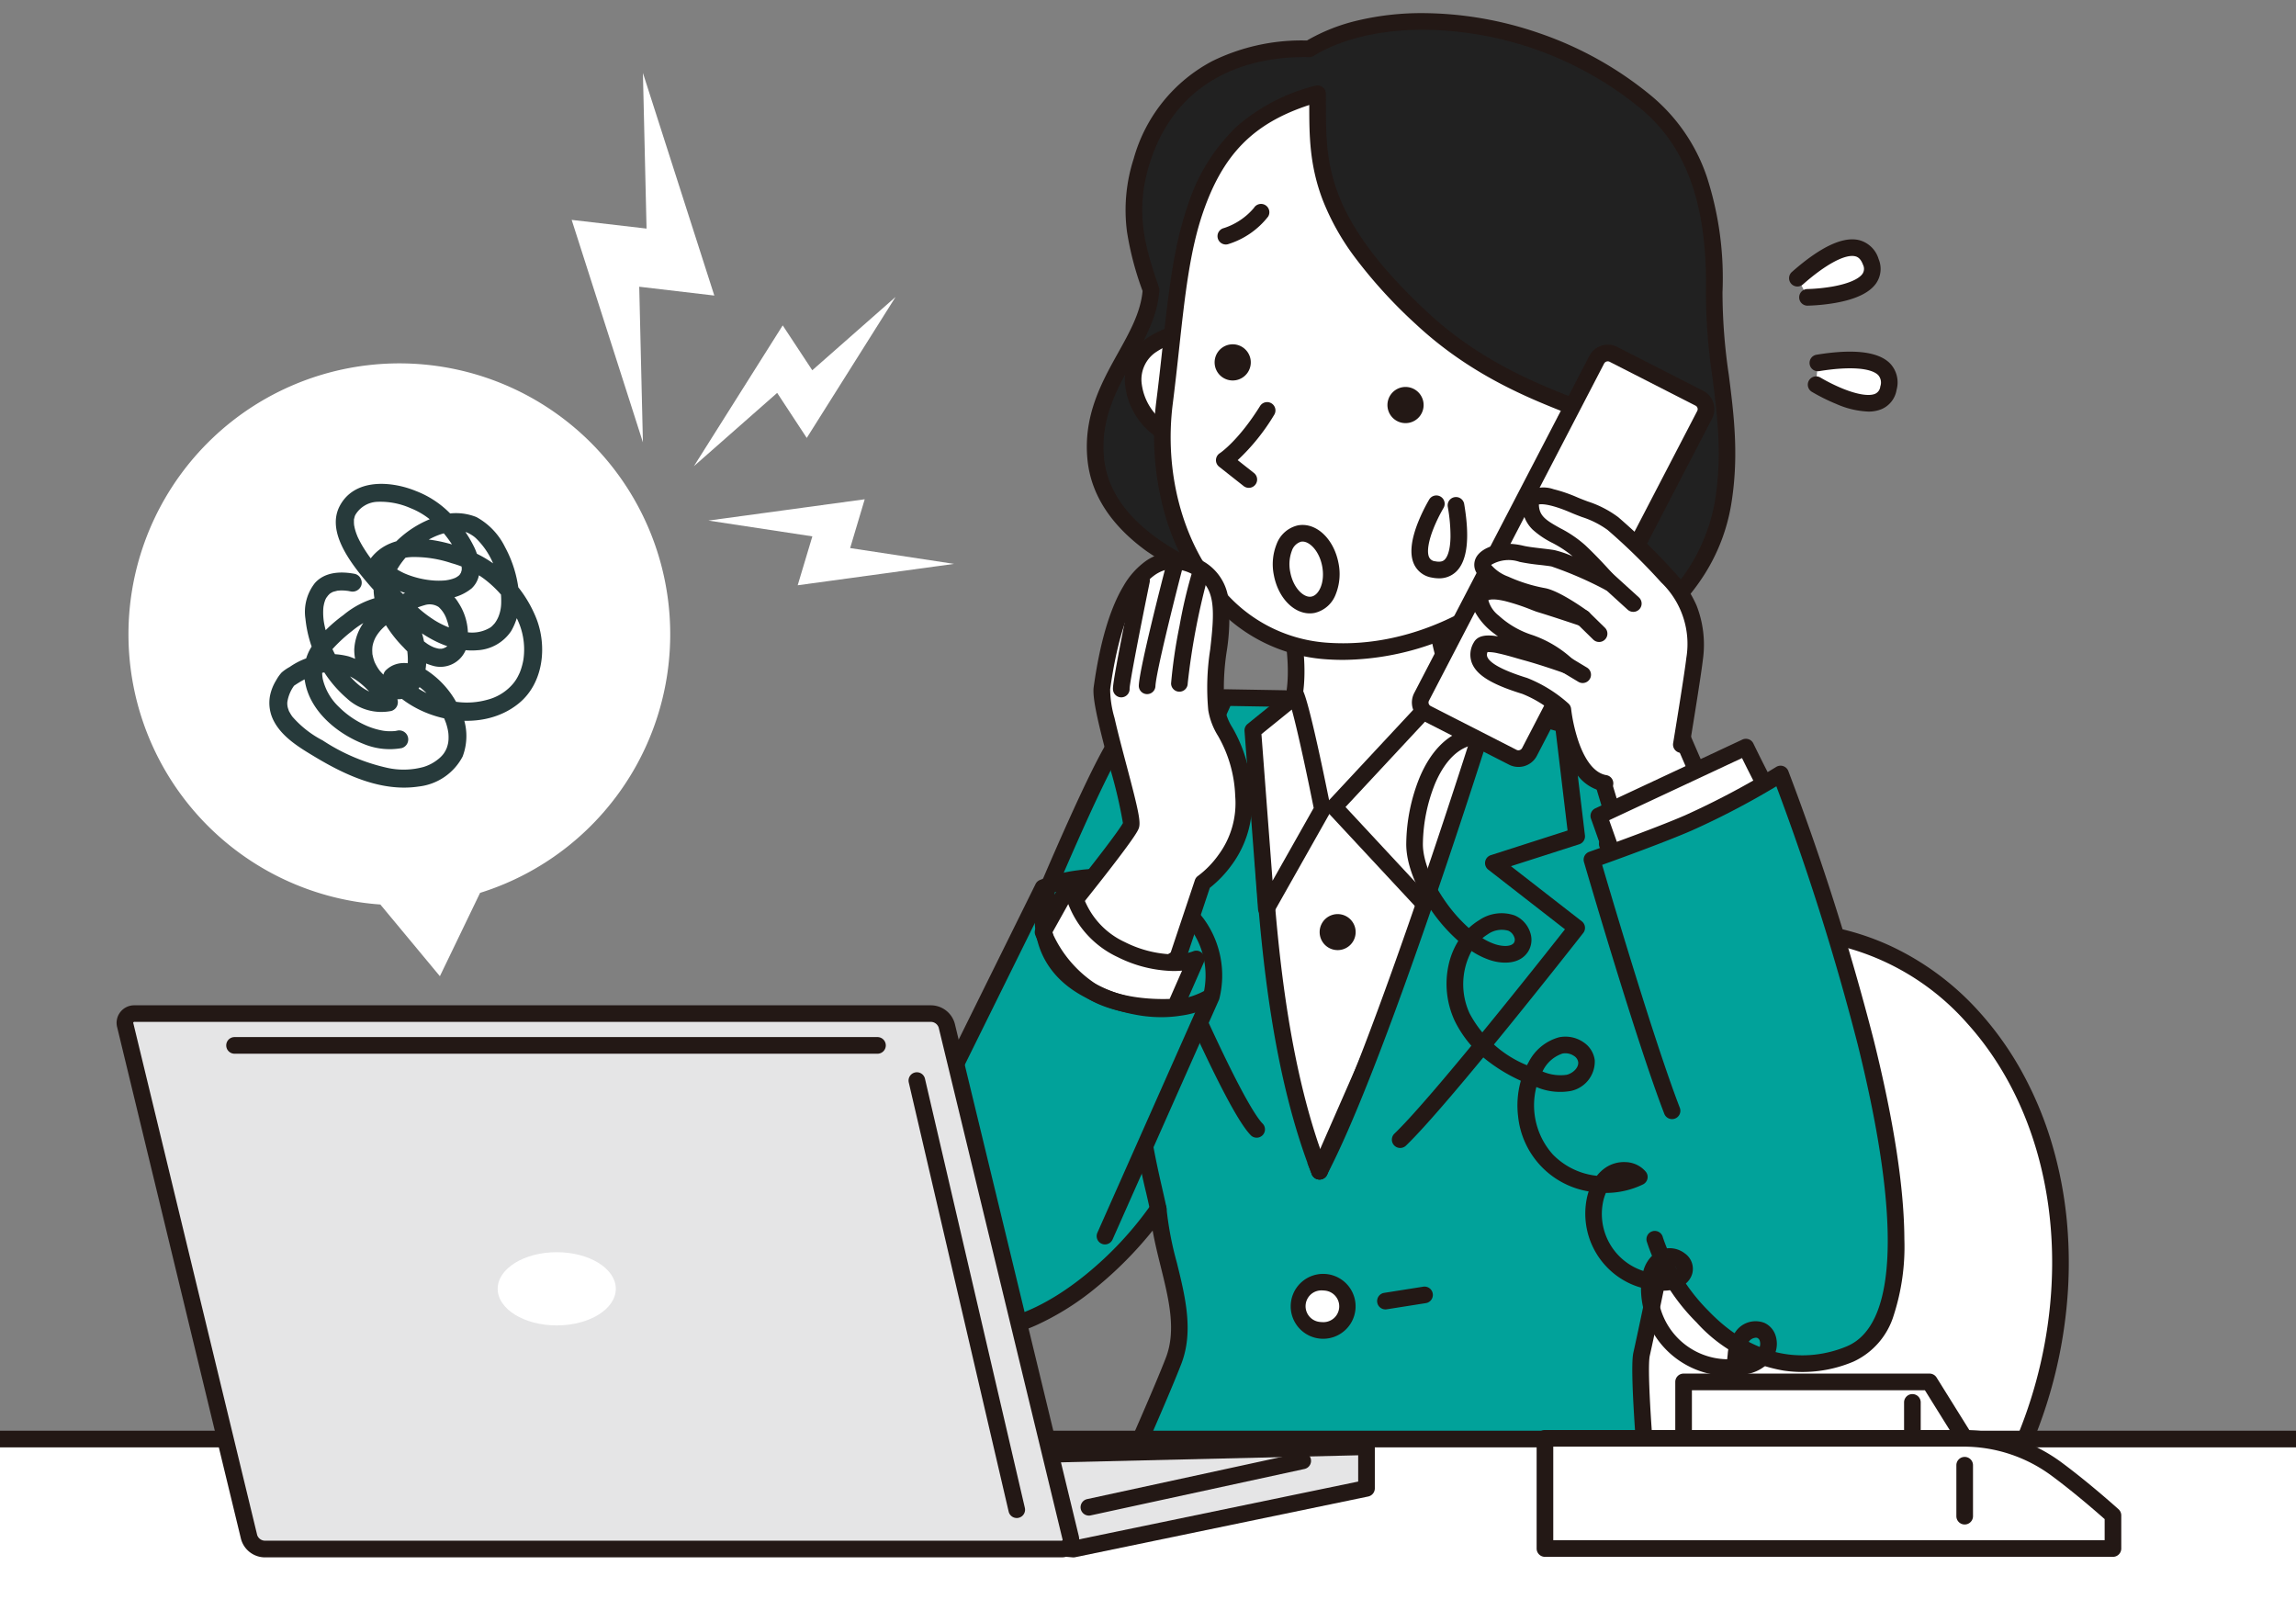 <svg xmlns="http://www.w3.org/2000/svg" xmlns:xlink="http://www.w3.org/1999/xlink" width="276" height="195" viewBox="0 0 276 195"><rect x="0" y="0" width="276" height="195" fill="#808080" stroke="none"/><defs><clipPath id="a"><rect width="276" height="195" fill="#fff" stroke="#707070" stroke-width="1"/></clipPath><clipPath id="b"><rect width="319.184" height="237.156" fill="none"/></clipPath><clipPath id="c"><rect width="149.423" height="182.197" transform="translate(0 -2)" fill="none"/></clipPath><clipPath id="e"><rect width="32.794" height="36.512" fill="none"/></clipPath></defs><g transform="translate(-435 -1470)"><g transform="translate(435 1470)" clip-path="url(#a)"><g transform="translate(-28.081 -24.398)"><g transform="translate(0 0)"><g clip-path="url(#b)"><path d="M437.084,229.322c-2.511,24.927-21.613,45.323-42.447,45.323s-35.827-20.4-33.315-45.323S382.934,184,403.769,184s35.827,20.4,33.315,45.323" transform="translate(-161.589 -47.763)" fill="#fff"/><path d="M403.769,183a31.147,31.147,0,0,1,13.188,2.88,33.1,33.1,0,0,1,10.653,7.926,38.542,38.542,0,0,1,5.106,7.181,43.593,43.593,0,0,1,3.571,8.509,48.745,48.745,0,0,1,1.85,9.567,53.94,53.94,0,0,1-.058,10.359,56.837,56.837,0,0,1-4.847,17.912,54.414,54.414,0,0,1-9.77,14.68,45.357,45.357,0,0,1-13.321,9.954,35.425,35.425,0,0,1-15.5,3.676,31.147,31.147,0,0,1-13.188-2.88,33.1,33.1,0,0,1-10.653-7.926,38.541,38.541,0,0,1-5.106-7.181,43.593,43.593,0,0,1-3.571-8.509,48.745,48.745,0,0,1-1.85-9.567,53.937,53.937,0,0,1,.058-10.359,56.836,56.836,0,0,1,4.847-17.912,54.415,54.415,0,0,1,9.77-14.68,45.357,45.357,0,0,1,13.321-9.954A35.425,35.425,0,0,1,403.769,183Zm-9.132,90.645c20.389,0,38.984-19.928,41.452-44.423,1.328-13.185-2.3-25.6-9.962-34.074A29.915,29.915,0,0,0,403.769,185c-20.389,0-38.984,19.928-41.452,44.423-1.328,13.185,2.3,25.6,9.962,34.074A29.915,29.915,0,0,0,394.637,273.644Z" transform="translate(-161.589 -47.763)" fill="#231815"/></g></g><g transform="translate(123.188 26.3)"><g transform="translate(0)" clip-path="url(#c)"><path d="M307.458,88.983c-.847-8.718,6.2-13.64,6.645-20.279-1.51-4.459-3.127-9.1-1.127-15.471C316.785,41.1,327.4,39.6,333.131,39.724c9.141-5.637,27.466-4.365,40.451,6.4,5.951,4.933,8.4,12.407,8.221,22.851-.15,8.778,2.615,15.832,1.067,25.311-2.19,13.405-16.411,20.808-24.07,19.117-5.38-1.188-8.107-4.769-12.06-5.538-4.175-.812-4.986-1.443-11.755-1.882a54.708,54.708,0,0,1-10.412-1.428c-3.64-1.522-16.16-5.737-17.115-15.573" transform="translate(-270.848 -35.757)" fill="#212121"/><path d="M361.132,114.642a11.855,11.855,0,0,1-2.547-.262,22.415,22.415,0,0,1-7.212-3.26,14.8,14.8,0,0,0-4.824-2.273c-1.174-.228-2.106-.447-2.929-.641a43.485,43.485,0,0,0-8.7-1.225,54.312,54.312,0,0,1-10.732-1.5c-.275-.115-.6-.246-.981-.4a44.126,44.126,0,0,1-9.638-4.978c-4.308-3.123-6.7-6.832-7.107-11.024-.513-5.278,1.715-9.278,3.68-12.807,1.4-2.509,2.719-4.883,2.947-7.441a36.861,36.861,0,0,1-1.869-7.092,20.029,20.029,0,0,1,.8-8.805,19.014,19.014,0,0,1,9.45-11.736,24.36,24.36,0,0,1,11.043-2.48l.345,0a22.229,22.229,0,0,1,6.158-2.418,33.241,33.241,0,0,1,7.75-.868,43.45,43.45,0,0,1,13.976,2.4,42.926,42.926,0,0,1,13.477,7.521,21.674,21.674,0,0,1,6.714,9.8A39.485,39.485,0,0,1,382.8,68.993a68.229,68.229,0,0,0,.761,9.929c.609,4.786,1.238,9.735.293,15.526a22.631,22.631,0,0,1-3.264,8.52,25.54,25.54,0,0,1-5.75,6.333C370.616,112.646,365.49,114.642,361.132,114.642ZM332.515,40.717c-5.438,0-15.084,1.665-18.585,12.815-1.881,5.993-.379,10.426,1.073,14.712l.047.138a1,1,0,0,1,.051.388c-.207,3.08-1.666,5.7-3.211,8.474-1.912,3.434-3.889,6.985-3.437,11.641.823,8.47,11.106,12.582,15.5,14.338.387.155.721.288,1.009.409a56.338,56.338,0,0,0,10.091,1.352,45.626,45.626,0,0,1,9.028,1.274c.844.2,1.717.4,2.853.624a16.476,16.476,0,0,1,5.494,2.535,20.484,20.484,0,0,0,6.591,3.008,9.857,9.857,0,0,0,2.116.215c3.923,0,8.585-1.836,12.471-4.91a22.016,22.016,0,0,0,8.281-13.606c.9-5.5.315-10.093-.3-14.951a69.78,69.78,0,0,1-.777-10.216c.179-10.459-2.319-17.47-7.859-22.064a41.678,41.678,0,0,0-26.176-9.462c-5.169,0-9.826,1.116-13.112,3.142a1,1,0,0,1-.547.149C332.912,40.72,332.713,40.717,332.515,40.717Z" transform="translate(-270.848 -35.757)" fill="#231815"/><path d="M373.053,172.947c-1.454-4.179,3.1-10.745-7.393-16.38-1.263-.678-10.358-4.291-10.463-4.319-14.937-4-20.69-3.525-25.612-3.222-7.922.488-23.109-3.732-27.931,2.472-3.73,4.8-17.921,40.538-17.921,40.538s-8.017,10.213-9.484,14.318c-2.108,5.9,2.126,15.612,8.619,16.333,10.478,1.164,20.844-10.66,23.361-14.537.431,6.154,4.009,12.636,1.852,18.245-2.472,6.427-12.9,29.4-12.9,29.4h71.235s-2.8-26.982-2.075-30.216c2.075-9.317,10.074-48.72,8.713-52.63" transform="translate(-262.104 -64.737)" fill="#01a29a"/><path d="M312.373,147.075c2.84,0,5.827.272,8.716.536,2.578.235,5.014.457,7.073.457.49,0,.948-.013,1.362-.038l.351-.022c1.38-.086,2.806-.175,4.507-.175h0c3.818,0,9.663.392,21.075,3.45h0c.266.078,4.366,1.732,4.914,1.955,3.259,1.322,5.2,2.146,5.763,2.449,3.57,1.916,5.831,4.133,6.912,6.778a14.454,14.454,0,0,1,.738,6.5,10.117,10.117,0,0,0,.214,3.652c.257.739.439,2.433-.449,9.025-.54,4.012-1.408,9.317-2.58,15.77-2.036,11.21-4.531,23.345-5.653,28.381-.156.7-.26,3.709.788,16.016.6,7.059,1.3,13.812,1.306,13.879a1,1,0,0,1-.995,1.1H295.18a1,1,0,0,1-.911-1.413c.1-.229,10.444-23.017,12.878-29.343,1.273-3.312.35-7.037-.628-10.981-.35-1.411-.707-2.853-.964-4.3a46.267,46.267,0,0,1-6.809,6.864,32.379,32.379,0,0,1-6.708,4.289,18.385,18.385,0,0,1-7.709,1.857,14.3,14.3,0,0,1-1.572-.086c-2.9-.322-5.574-2.222-7.529-5.351a16.941,16.941,0,0,1-2.316-6.126,12.425,12.425,0,0,1,.395-6.186c1.436-4.019,8.615-13.287,9.55-14.485.46-1.155,3.81-9.55,7.516-18.355,5.361-12.734,8.891-20.235,10.491-22.294C303.519,147.47,308.7,147.075,312.373,147.075Zm15.789,2.993c-2.15,0-4.63-.226-7.255-.465-2.844-.259-5.785-.527-8.534-.527-5.163,0-8.319.965-9.93,3.038-1.026,1.32-3.634,6.181-10.227,21.842-3.964,9.416-7.519,18.362-7.554,18.451a1,1,0,0,1-.143.248c-.079.1-7.934,10.132-9.329,14.037-1.061,2.971-.364,7.222,1.734,10.579,1.625,2.6,3.774,4.17,6.054,4.423a12.293,12.293,0,0,0,1.352.074c5.076,0,9.956-3.1,13.156-5.7a41.825,41.825,0,0,0,7.9-8.463,1,1,0,0,1,1.836.475,39.27,39.27,0,0,0,1.234,6.493c1.009,4.071,2.053,8.281.553,12.18-2.128,5.532-9.959,22.9-12.283,28.039h68.578c-.223-2.208-.738-7.42-1.2-12.81-1.231-14.452-.867-16.086-.747-16.623,1.118-5.02,3.607-17.121,5.637-28.3,3.622-19.944,3.294-23.244,3.107-23.781a11.616,11.616,0,0,1-.323-4.408c.188-3.772.381-7.672-6.6-11.419-1.115-.6-9.588-3.98-10.291-4.245-11.159-2.988-16.825-3.371-20.515-3.371h0c-1.638,0-3.033.087-4.382.171l-.352.022C329.191,150.053,328.692,150.067,328.161,150.067Z" transform="translate(-262.104 -64.737)" fill="#231815"/><path d="M355.382,122.554s-2.524,11.827,4.531,20.019c4.591,5.331,3.225,3.91,3.225,3.91L340.983,196.99,332.9,176.26l0-31.054s3.427.8,4.825-4.416c1.577-5.889-1.559-15.252-1.559-15.252" transform="translate(-277.471 -58.112)" fill="#fff"/><path d="M340.983,197.99h-.021a1,1,0,0,1-.911-.637l-8.081-20.73a1,1,0,0,1-.068-.363l0-31.054a.993.993,0,0,1,.376-.8.97.97,0,0,1,.845-.179,2.346,2.346,0,0,0,1.359-.235c1.016-.493,1.8-1.691,2.279-3.464,1.482-5.534-1.511-14.585-1.542-14.676a1,1,0,0,1,1.9-.635c.132.394,3.213,9.719,1.577,15.828-.825,3.078-2.359,4.321-3.5,4.821a4.51,4.51,0,0,1-1.29.35l0,29.851,7.135,18.3L362,146.577c-.435-.526-1.265-1.511-2.85-3.351a20.465,20.465,0,0,1-3.875-6.92A26.6,26.6,0,0,1,354,129.554a29.014,29.014,0,0,1,.4-7.209,1,1,0,1,1,1.956.417,27.6,27.6,0,0,0-.356,6.723,21.158,21.158,0,0,0,4.667,12.435c1.312,1.524,2.265,2.644,2.832,3.329.236.285.4.491.509.632.059.078.1.137.135.188a1.014,1.014,0,0,1-.147,1.325,1.072,1.072,0,0,1-.239.159L341.9,197.392A1,1,0,0,1,340.983,197.99Z" transform="translate(-277.471 -58.112)" fill="#231815"/><path d="M321.063,86.573c-4.367.458-7.887,2.494-7.454,6.625A7.745,7.745,0,0,0,322.3,99.85" transform="translate(-272.454 -48.772)" fill="#fff"/><path d="M321.418,100.9a8.7,8.7,0,0,1-8.8-7.594,5.992,5.992,0,0,1,2.3-5.579,11.732,11.732,0,0,1,6.042-2.145,1,1,0,1,1,.208,1.989,9.787,9.787,0,0,0-5.012,1.726,3.979,3.979,0,0,0-1.552,3.8,6.755,6.755,0,0,0,7.592,5.761,1,1,0,1,1,.208,1.989A9.471,9.471,0,0,1,321.418,100.9Z" transform="translate(-272.454 -48.772)" fill="#231815"/><path d="M318.561,85.292c1.157-9.113,1.524-16.955,3.7-23.235,2.82-8.147,7.372-11.8,14.7-13.887.073,7.509-.826,14.55,12.5,26.968,9.571,8.917,19.969,10.527,22.938,12.911-1.268,4.157-2.062,7.666-3.741,10.342-6.231,9.931-17.961,17.721-30.773,16.748-13.76-1.045-21.08-15.986-19.32-29.847" transform="translate(-273.682 -38.804)" fill="#fff"/><path d="M340.05,116.222c-.746,0-1.5-.029-2.245-.085a19.9,19.9,0,0,1-14.142-7.562,28.319,28.319,0,0,1-5.314-10.826,33.911,33.911,0,0,1-.779-12.582c.286-2.25.523-4.421.752-6.521.709-6.485,1.32-12.086,2.992-16.915a22.616,22.616,0,0,1,5.931-9.628,22.7,22.7,0,0,1,9.436-4.894,1,1,0,0,1,1.274.952c0,.484.005.972.006,1.444.01,6.929.019,13.474,12.178,24.8,6.3,5.872,13.112,8.561,17.617,10.34a22.525,22.525,0,0,1,5.265,2.524,1,1,0,0,1,.33,1.071c-.254.832-.489,1.64-.716,2.421a32.391,32.391,0,0,1-3.134,8.161,38.736,38.736,0,0,1-12.344,12.247A32.7,32.7,0,0,1,340.05,116.222Zm-4.089-66.7c-6.715,2.2-10.346,5.9-12.757,12.865-1.6,4.617-2.2,10.114-2.894,16.478-.23,2.108-.469,4.288-.756,6.555-1.029,8.1,1.086,16.287,5.659,21.892a17.94,17.94,0,0,0,12.744,6.832c.693.053,1.4.079,2.093.079,10.626,0,21.521-6.422,27.757-16.362a31.1,31.1,0,0,0,2.908-7.657c.165-.567.334-1.148.512-1.744a32.809,32.809,0,0,0-4.206-1.853c-4.646-1.834-11.666-4.606-18.246-10.737a58.235,58.235,0,0,1-7.34-8.049A29.364,29.364,0,0,1,337.6,61c-1.63-4.228-1.635-7.869-1.64-11.389Q335.961,49.563,335.961,49.519Z" transform="translate(-273.682 -38.804)" fill="#231815"/><path d="M333.5,99.582c-2.8,4.5-5.145,5.982-5.145,5.982l2.942,2.322" transform="translate(-276.292 -52.149)" fill="#fff"/><path d="M331.3,108.886a1,1,0,0,1-.619-.215l-2.942-2.322a.994.994,0,0,1,.083-1.629c.084-.056,2.253-1.524,4.833-5.667a1,1,0,1,1,1.7,1.057,25.181,25.181,0,0,1-4.388,5.447l1.956,1.544a1,1,0,0,1-.62,1.785Z" transform="translate(-276.292 -52.149)" fill="#231815"/><path d="M384.035,113.044a7.745,7.745,0,0,0,9.392-5.618c.9-4.055-1.564-6.739-5.922-7.274a8.089,8.089,0,0,0-3.647.7" transform="translate(-290.699 -52.289)" fill="#fff"/><path d="M385.868,114.246a9.45,9.45,0,0,1-2.05-.226,1,1,0,0,1,.434-1.952,7.136,7.136,0,0,0,5.236-.814,6.282,6.282,0,0,0,2.964-4.045,4.653,4.653,0,0,0-.572-3.829,6.2,6.2,0,0,0-4.5-2.235,6.924,6.924,0,0,0-3.108.617,1,1,0,1,1-.833-1.818,9.065,9.065,0,0,1,4.185-.784,8.112,8.112,0,0,1,5.886,3.066,6.65,6.65,0,0,1,.891,5.417,8.264,8.264,0,0,1-3.889,5.328A9.027,9.027,0,0,1,385.868,114.246Z" transform="translate(-290.699 -52.289)" fill="#231815"/><path d="M359.161,97.583a2.174,2.174,0,1,1-2.506-1.782,2.175,2.175,0,0,1,2.506,1.782" transform="translate(-283.167 -51.16)" fill="#231815"/><path d="M331.1,90.658a2.174,2.174,0,1,1-2.506-1.782,2.174,2.174,0,0,1,2.506,1.782" transform="translate(-275.881 -49.362)" fill="#231815"/><path d="M385.4,118.642a2.77,2.77,0,1,1-2.79-2.749,2.769,2.769,0,0,1,2.79,2.749" transform="translate(-289.662 -56.383)" fill="#fff"/><path d="M382.634,114.893a3.77,3.77,0,0,1,.027,7.539h-.028a3.77,3.77,0,0,1-.027-7.539Zm0,5.539h.013a1.77,1.77,0,0,0-.013-3.539h-.013a1.77,1.77,0,0,0,.013,3.539Z" transform="translate(-289.662 -56.383)" fill="#231815"/><path d="M348.045,182.806a2.164,2.164,0,1,1-2.751-1.34,2.164,2.164,0,0,1,2.751,1.34" transform="translate(-280.309 -73.374)" fill="#231815"/><path d="M328.806,198.136c-3.336-3.289-13.847-28.835-13.847-28.835l9.146-5.562-5.153-4.122,6.017-13.427,7.169.123a58.9,58.9,0,0,0-2.534,20.026c.747,11.01,2.17,25.208,6.722,36.786" transform="translate(-272.814 -64.248)" fill="#01a29a"/><path d="M336.326,204.126a1,1,0,0,1-.931-.634c-4.576-11.642-6.032-25.934-6.789-37.084a56.475,56.475,0,0,1,1.02-14.148c.419-2.159.865-3.88,1.173-4.968l-5.187-.089-5.431,12.119,4.548,3.638a1,1,0,0,1-.105,1.635l-8.413,5.117c.8,1.915,2.949,7.043,5.335,12.37,5.23,11.677,7.234,14.625,7.962,15.343a1,1,0,0,1-1.4,1.424c-.849-.837-2.079-2.85-3.76-6.151-1.294-2.543-2.85-5.841-4.625-9.8-3.016-6.734-5.659-13.148-5.685-13.212a1,1,0,0,1,.405-1.235l7.925-4.82-4.037-3.229a1,1,0,0,1-.288-1.19l6.017-13.427a1,1,0,0,1,.93-.591l7.169.123a1,1,0,0,1,.931,1.317,53.408,53.408,0,0,0-1.5,6.045,54.43,54.43,0,0,0-.982,13.6c.747,11.007,2.178,25.1,6.655,36.488a1,1,0,0,1-.93,1.366Z" transform="translate(-272.814 -64.248)" fill="#231815"/><path d="M316.727,220.162a1,1,0,0,1-.979-.8c-.112-.558-.269-1.246-.452-2.042a80.567,80.567,0,0,1-1.972-11.659,41.547,41.547,0,0,1,1.393-15.455,1,1,0,0,1,1.914.581c-3.054,10.061-.667,20.486.615,26.086.186.811.346,1.512.463,2.1a1,1,0,0,1-.982,1.2Z" transform="translate(-272.603 -75.748)" fill="#231815"/><path d="M361.506,141.754,346.188,158.2l11.243,12.087,7.486-23.175Z" transform="translate(-280.92 -63.096)" fill="#fff"/><path d="M361.506,140.754q.046,0,.091,0a1,1,0,0,1,.752.459l3.411,5.354a1,1,0,0,1,.108.845l-7.486,23.175a1,1,0,0,1-1.684.374l-11.243-12.087a1,1,0,0,1,0-1.363l15.318-16.443A1,1,0,0,1,361.506,140.754Zm2.315,6.494-2.464-3.867-13.8,14.816L357,168.355Z" transform="translate(-280.92 -63.096)" fill="#231815"/><path d="M338.177,145.855c.913,2.218,3.179,13.687,3.179,13.687l-6.746,11.946-1.624-21.431Z" transform="translate(-277.493 -64.161)" fill="#fff"/><path d="M338.177,144.855a1,1,0,0,1,.925.619c.939,2.282,3.142,13.4,3.235,13.873a1,1,0,0,1-.11.686l-6.746,11.946a1,1,0,0,1-1.868-.416l-1.624-21.431a1,1,0,0,1,.368-.853l5.191-4.2A1,1,0,0,1,338.177,144.855Zm2.126,14.518c-.567-2.844-1.828-8.908-2.632-11.821l-3.648,2.953,1.335,17.624Z" transform="translate(-277.493 -64.161)" fill="#231815"/><path d="M353.512,199.623c5.15-4.94,21.216-25.456,21.216-25.456l-10.01-7.786,10.01-3.213-1.611-13.476-8.815-2.375s-13.107,42.072-20.487,56.1" transform="translate(-280.304 -64.54)" fill="#01a29a"/><path d="M343.814,204.418a1,1,0,0,1-.884-1.466c7.253-13.788,20.286-55.514,20.417-55.933a1,1,0,0,1,1.215-.668l8.815,2.375a1,1,0,0,1,.733.847l1.611,13.476a1,1,0,0,1-.687,1.071l-8.207,2.635,8.516,6.624a1,1,0,0,1,.173,1.406c-.658.84-16.169,20.629-21.311,25.561a1,1,0,0,1-1.385-1.443c4.47-4.288,17.5-20.752,20.5-24.562L364.1,167.17a1,1,0,0,1,.308-1.742l9.225-2.961L372.2,150.481l-7.236-1.95c-.891,2.828-3.748,11.82-7.2,21.9-5.589,16.334-9.987,27.59-13.072,33.454A1,1,0,0,1,343.814,204.418Z" transform="translate(-280.304 -64.54)" fill="#231815"/><path d="M385.632,109.971a4.819,4.819,0,0,1,2.5-2.126" transform="translate(-291.159 -54.294)" fill="#fff"/><path d="M385.631,110.971a1,1,0,0,1-.855-1.517,5.671,5.671,0,0,1,3.212-2.6,1,1,0,0,1,.284,1.98,4.276,4.276,0,0,0-1.784,1.653A1,1,0,0,1,385.631,110.971Z" transform="translate(-291.159 -54.294)" fill="#231815"/><path d="M343.492,123.28c.455,2.363-.474,4.528-2.075,4.836s-3.267-1.357-3.721-3.72.474-4.528,2.075-4.836,3.267,1.357,3.721,3.72" transform="translate(-278.686 -57.326)" fill="#fff"/><path d="M340.157,118.523c1.992,0,3.808,1.921,4.317,4.568a6.543,6.543,0,0,1-.33,3.772,3.578,3.578,0,0,1-2.538,2.235,3.047,3.047,0,0,1-.574.055c-1.993,0-3.809-1.921-4.318-4.568a6.542,6.542,0,0,1,.33-3.772,3.578,3.578,0,0,1,2.538-2.235A3.043,3.043,0,0,1,340.157,118.523Zm.875,8.629a1.042,1.042,0,0,0,.2-.019c.906-.174,1.655-1.722,1.282-3.665-.35-1.819-1.494-2.946-2.353-2.946a1.039,1.039,0,0,0-.2.019,1.68,1.68,0,0,0-1.079,1.06,4.6,4.6,0,0,0-.2,2.605C339.029,126.026,340.173,127.152,341.032,127.152Z" transform="translate(-278.686 -57.326)" fill="#231815"/><path d="M328.607,70.284a8.818,8.818,0,0,0,4.231-2.876" transform="translate(-276.357 -43.798)" fill="#fff"/><path d="M328.606,71.284a1,1,0,0,1-.231-1.973,7.929,7.929,0,0,0,3.607-2.42,1,1,0,0,1,1.712,1.035,9.761,9.761,0,0,1-4.855,3.331A1,1,0,0,1,328.606,71.284Z" transform="translate(-276.357 -43.798)" fill="#231815"/><path d="M421.436,76.8c2.082-1.833,7.307-5.982,8.8-1.932,1.527,4.146-7.6,4.261-7.6,4.261" transform="translate(-300.453 -45.289)" fill="#fff"/><path d="M422.629,80.13a1,1,0,0,1-.012-2,21.278,21.278,0,0,0,3.015-.3c1.845-.327,3.159-.886,3.605-1.535a1.069,1.069,0,0,0,.06-1.08c-.286-.776-.664-.953-.923-1.018-1.2-.3-3.544.951-6.277,3.356a1,1,0,1,1-1.321-1.5c3.42-3.01,6.142-4.287,8.089-3.793a3.321,3.321,0,0,1,2.308,2.266,3.046,3.046,0,0,1-.289,2.9c-.784,1.139-2.443,1.938-4.932,2.375a22.95,22.95,0,0,1-3.31.327Z" transform="translate(-300.453 -45.289)" fill="#231815"/><path d="M424.645,91.746c2.737-.448,9.368-1.19,8.482,3.033-.906,4.323-8.707-.426-8.707-.426" transform="translate(-301.228 -50.024)" fill="#fff"/><path d="M430.707,97.594a10.51,10.51,0,0,1-3.828-.906,22.952,22.952,0,0,1-2.978-1.48,1,1,0,0,1,1.04-1.708,21.282,21.282,0,0,0,2.715,1.345c1.737.7,3.148.926,3.87.613a1.069,1.069,0,0,0,.623-.883,1.357,1.357,0,0,0-.242-1.353c-.855-.893-3.509-1.076-7.1-.488a1,1,0,1,1-.323-1.974c4.5-.736,7.48-.373,8.869,1.08a3.321,3.321,0,0,1,.754,3.146,3.046,3.046,0,0,1-1.787,2.308A4.033,4.033,0,0,1,430.707,97.594Z" transform="translate(-301.228 -50.024)" fill="#231815"/><path d="M364.447,114.923c.421,2.478,1.131,8.482-2.7,7.7-3.923-.8.338-7.892.338-7.892" transform="translate(-284.528 -56.082)" fill="#fff"/><path d="M362.386,123.695a4.215,4.215,0,0,1-.84-.089,2.851,2.851,0,0,1-2.169-1.661c-.515-1.171-.341-2.855.517-5.006a20.9,20.9,0,0,1,1.331-2.72,1,1,0,1,1,1.715,1.03,19.189,19.189,0,0,0-1.2,2.456c-.617,1.554-.812,2.806-.534,3.435a.875.875,0,0,0,.736.506c.771.157,1.04-.1,1.141-.2.249-.242.672-.919.7-2.745a20.071,20.071,0,0,0-.326-3.608,1,1,0,0,1,1.972-.335c.7,4.1.376,6.836-.956,8.126A2.916,2.916,0,0,1,362.386,123.695Z" transform="translate(-284.528 -56.082)" fill="#231815"/><path d="M278.142,207.746l15.389-31.129s7.027-3.092,13.772.421c8.884,4.628,6.465,12.649,6.465,12.649L300.979,218.5" transform="translate(-263.257 -71.82)" fill="#01a29a"/><path d="M300.978,219.5a1,1,0,0,1-.913-1.406l12.759-28.742a9.729,9.729,0,0,0,.045-4.144c-.631-3.076-2.659-5.525-6.027-7.28a14.685,14.685,0,0,0-8.763-1.431,17.572,17.572,0,0,0-3.821.912l-15.218,30.783a1,1,0,1,1-1.793-.886l15.389-31.129a1,1,0,0,1,.494-.472,18.27,18.27,0,0,1,4.632-1.183,16.887,16.887,0,0,1,10.005,1.633,14.461,14.461,0,0,1,5.1,4.227,11.565,11.565,0,0,1,1.856,9.6,1,1,0,0,1-.043.117L301.893,218.9A1,1,0,0,1,300.978,219.5Z" transform="translate(-263.257 -71.82)" fill="#231815"/><path d="M310.653,155.8c.437-1.164-3.835-14.029-3.492-16.492,1.941-13.97,6.791-17.269,11.739-14.358s1.165,10.38,2.038,16.88c.378,2.815,2.7,3.536,3.244,10.354a12.156,12.156,0,0,1-4.893,10.5l-3.013,9.014s-5.421,4.092-9.579,1.182a7.115,7.115,0,0,1-3.124-7.68s6.645-8.239,7.081-9.4" transform="translate(-269.806 -58.481)" fill="#fff"/><path d="M310.107,174.925a6.813,6.813,0,0,1-3.986-1.226,8.292,8.292,0,0,1-3.667-5.7,7.762,7.762,0,0,1,.16-3.091,1,1,0,0,1,.178-.337c3.077-3.816,6.428-8.163,6.893-9.063a56.649,56.649,0,0,0-1.5-6.426c-1.345-5.072-2.211-8.5-2.015-9.917.742-5.339,1.946-9.424,3.58-12.143a9.48,9.48,0,0,1,2.7-3.019,5.72,5.72,0,0,1,3.261-1.031,7.292,7.292,0,0,1,3.691,1.11,6.1,6.1,0,0,1,2.994,4.769,25.161,25.161,0,0,1-.235,6.018,28.2,28.2,0,0,0-.237,6.822,6.538,6.538,0,0,0,.941,2.378,17.5,17.5,0,0,1,2.308,8.03,12.558,12.558,0,0,1-2.433,8.476,13.77,13.77,0,0,1-2.609,2.723l-2.913,8.715a1,1,0,0,1-.346.481A12.744,12.744,0,0,1,310.107,174.925Zm-5.62-9.268a6.137,6.137,0,0,0,2.781,6.4,4.85,4.85,0,0,0,2.839.864,10.471,10.471,0,0,0,5.322-1.856l2.908-8.7a1,1,0,0,1,.387-.51,11.336,11.336,0,0,0,2.444-2.515,10.439,10.439,0,0,0,2.014-7.083,15.543,15.543,0,0,0-2.068-7.227,8.384,8.384,0,0,1-1.17-3.073,29.675,29.675,0,0,1,.233-7.316c.519-4.521.711-7.366-1.786-8.835a5.34,5.34,0,0,0-2.677-.834c-1.592,0-3.023,1.036-4.251,3.08-1.494,2.486-2.609,6.317-3.313,11.388a12.641,12.641,0,0,0,.524,3.438c.388,1.711.924,3.734,1.443,5.691,1.427,5.383,1.749,6.837,1.471,7.577-.1.26-.326.87-3.851,5.4C306.318,163.373,304.921,165.116,304.487,165.657Z" transform="translate(-269.806 -58.481)" fill="#231815"/><path d="M321.067,140.369a1,1,0,0,1-1-1,60.671,60.671,0,0,1,1.012-6.894,58.778,58.778,0,0,1,1.494-6.4,1,1,0,1,1,1.838.788,82.751,82.751,0,0,0-2.345,12.509A1,1,0,0,1,321.067,140.369Z" transform="translate(-274.399 -59.128)" fill="#231815"/><path d="M315.827,140.354h-.046a1,1,0,0,1-.954-1.044c.1-2.177,2.912-13.042,3.233-14.274a1,1,0,1,1,1.936.5c-.856,3.291-3.095,12.2-3.17,13.861A1,1,0,0,1,315.827,140.354Z" transform="translate(-273.039 -58.822)" fill="#231815"/><path d="M311.631,141.252a1,1,0,0,1-.989-.859c-.038-.264-.084-.592,1.185-7.088.612-3.133,1.245-6.223,1.251-6.254a1,1,0,1,1,1.959.4c-1.147,5.6-2.373,11.931-2.407,12.734a1,1,0,0,1-.857,1.056A1.012,1.012,0,0,1,311.631,141.252Z" transform="translate(-271.949 -59.332)" fill="#231815"/><path d="M298.926,182.152a15.333,15.333,0,0,0,5.949,7.167c3.959,2.349,9.931,1.827,9.931,1.827l2.53-5.762s-3.373,1.545-8.995-1.125a10.55,10.55,0,0,1-6.043-8.151Z" transform="translate(-268.652 -72.014)" fill="#fff"/><path d="M302.3,175.109a1,1,0,0,1,1,.92,8.92,8.92,0,0,0,.855,2.8,9.527,9.527,0,0,0,4.621,4.53,13.7,13.7,0,0,0,5.826,1.473,6.494,6.494,0,0,0,2.327-.356.987.987,0,0,1,1.115.188,1,1,0,0,1,.212,1.126l-2.53,5.762a1,1,0,0,1-.829.594c-.025,0-.619.053-1.55.053-2.084,0-6.021-.262-8.978-2.017a16.243,16.243,0,0,1-6.379-7.685,1,1,0,0,1,.067-.829l3.373-6.043A1,1,0,0,1,302.3,175.109Zm12.3,11.721a15.665,15.665,0,0,1-6.684-1.666,11.615,11.615,0,0,1-5.6-5.552c-.136-.287-.254-.565-.356-.831l-1.917,3.435a14.3,14.3,0,0,0,5.35,6.244c2.547,1.511,6.079,1.737,7.958,1.737.31,0,.579-.006.795-.014l1.493-3.4C315.319,186.811,314.974,186.83,314.6,186.83Z" transform="translate(-268.652 -72.014)" fill="#231815"/><path d="M313.157,192.871a16.949,16.949,0,0,1-2.414-.176,21.979,21.979,0,0,1-6.3-1.98c-4.659-2.224-6.06-5.654-6.415-8.139a11.4,11.4,0,0,1,.373-4.895,1,1,0,0,1,1.891.65,9.533,9.533,0,0,0-.273,4.036c.436,2.876,2.215,5.077,5.286,6.543a16.856,16.856,0,0,0,9.794,1.819,9.158,9.158,0,0,0,3.5-1.178l0,0,1.144,1.64a10.792,10.792,0,0,1-4.2,1.49A14.982,14.982,0,0,1,313.157,192.871Z" transform="translate(-268.649 -72.507)" fill="#231815"/><path d="M373.3,138.213a1.5,1.5,0,0,1-2,.641l-10.334-5.275a1.473,1.473,0,0,1-.636-1.987l21.055-40.526a1.5,1.5,0,0,1,2-.641L393.719,95.7a1.472,1.472,0,0,1,.636,1.987Z" transform="translate(-284.548 -49.73)" fill="#fff"/><path d="M371.97,140.015a2.487,2.487,0,0,1-1.126-.271l-10.334-5.275a2.473,2.473,0,0,1-1.069-3.339L380.5,90.6a2.5,2.5,0,0,1,3.344-1.071l10.333,5.275a2.472,2.472,0,0,1,1.069,3.339l-21.055,40.526A2.488,2.488,0,0,1,371.97,140.015Zm10.744-48.752a.5.5,0,0,0-.443.263l-21.055,40.526a.473.473,0,0,0,.2.636l10.334,5.275a.472.472,0,0,0,.217.052.5.5,0,0,0,.442-.264l21.055-40.526a.472.472,0,0,0-.2-.636l-10.333-5.275A.474.474,0,0,0,382.713,91.263Z" transform="translate(-284.548 -49.73)" fill="#231815"/><path d="M411.349,163.45l-4.845-7.812-15.973,10.605,4.657,6.328" transform="translate(-292.431 -66.7)" fill="#fff"/><path d="M395.189,173.571a1,1,0,0,1-.806-.407l-4.657-6.328a1,1,0,0,1,.252-1.426L405.951,154.8a1,1,0,0,1,1.4.306l4.845,7.812a1,1,0,0,1-1.7,1.054l-4.3-6.936L391.959,166.5l4.035,5.482a1,1,0,0,1-.8,1.593Z" transform="translate(-292.431 -66.7)" fill="#231815"/><path d="M397.768,148.862l6.371,14.709-11.325,4.588L388.4,153.453Z" transform="translate(-291.877 -64.941)" fill="#fff"/><path d="M397.768,147.862a1,1,0,0,1,.918.6l6.371,14.709a1,1,0,0,1-.542,1.324l-11.325,4.588a1,1,0,0,1-1.333-.639l-4.415-14.707a1,1,0,0,1,.518-1.186l9.369-4.591A1,1,0,0,1,397.768,147.862Zm5.047,15.167-5.548-12.808-7.667,3.756,3.856,12.843Z" transform="translate(-291.877 -64.941)" fill="#231815"/><path d="M394.027,143.327s1.374-8.339,1.593-10.306a11.232,11.232,0,0,0-3.279-9.838,74.035,74.035,0,0,0-6.537-6.4c-1.348-1.109-3.07-1.549-4.688-2.244-2.034-.874-5.3-1.94-5.217.052.129,3.069,3.435,3.205,5.9,5.533,1.892,1.788,3.576,3.75,3.576,3.75s-5.224-2.646-6.794-2.925c-.911-.162-2.788-.3-3.77-.535-2.4-.575-4.169.169-4.572.909-.847,1.56,3.687,3.573,7.207,4.2,1.57.28,4.778,2.623,4.778,2.623s-3.325-1.125-5.227-1.7c-.752-.226-6.286-2.749-7.1-.837-.552,1.306,2.113,4.319,5.924,5.525a12.744,12.744,0,0,1,4.457,2.681s-2.771-.987-5.023-1.6c-1.529-.414-4.835-1.543-5.31-.675-1.129,2.065,1.094,3.469,5.247,4.751a15.7,15.7,0,0,1,4.585,2.857s.808,8.134,5.064,8.855" transform="translate(-287.012 -55.752)" fill="#fff"/><path d="M384.846,149.012a1,1,0,0,1-.168-.014,5.147,5.147,0,0,1-3.209-2.058,11.427,11.427,0,0,1-1.7-3.3,21.7,21.7,0,0,1-.936-3.977,13.678,13.678,0,0,0-3.935-2.408c-3.649-1.126-5.457-2.227-6.048-3.683a2.832,2.832,0,0,1,.219-2.5c.478-.875,1.581-.955,2.911-.728q-.254-.179-.5-.369a8,8,0,0,1-2.356-2.734,2.427,2.427,0,0,1-.151-2.012,2.113,2.113,0,0,1,1.643-1.249,3.948,3.948,0,0,1-1.283-1.391,1.864,1.864,0,0,1,.019-1.738c.645-1.187,2.857-2.082,5.684-1.4.527.126,1.413.23,2.195.321.576.067,1.119.131,1.518.2a12.691,12.691,0,0,1,2.208.751,13.116,13.116,0,0,0-2.463-1.624,10.493,10.493,0,0,1-2.338-1.578,4.1,4.1,0,0,1-1.262-2.88,1.943,1.943,0,0,1,.814-1.77,3.7,3.7,0,0,1,2.956-.216,17.713,17.713,0,0,1,2.841.974c.412.177.847.343,1.268.5a12.537,12.537,0,0,1,3.66,1.887,74.115,74.115,0,0,1,6.64,6.494,14.076,14.076,0,0,1,2.774,4.122,12.925,12.925,0,0,1,.761,6.5c-.219,1.97-1.544,10.017-1.6,10.358a1,1,0,1,1-1.973-.325c.014-.083,1.372-8.336,1.585-10.254a10.23,10.23,0,0,0-3.024-9.053,72.014,72.014,0,0,0-6.434-6.3,10.877,10.877,0,0,0-3.1-1.563c-.44-.168-.9-.341-1.346-.535-2.4-1.033-3.53-1.056-3.823-.968,0,.016,0,.035,0,.059.056,1.339.875,1.851,2.572,2.793a14.169,14.169,0,0,1,3.014,2.055c1.908,1.8,3.578,3.744,3.648,3.826a1,1,0,0,1-1.211,1.544,44.469,44.469,0,0,0-6.518-2.833c-.339-.06-.854-.121-1.4-.185a23.584,23.584,0,0,1-2.427-.363,4.061,4.061,0,0,0-3.418.365,4.946,4.946,0,0,0,2.06,1.409,18.9,18.9,0,0,0,4.4,1.378c1.747.312,4.845,2.546,5.192,2.8a1,1,0,0,1-.91,1.755c-.033-.011-3.331-1.126-5.194-1.686-.147-.044-.359-.126-.681-.251a25.521,25.521,0,0,0-3.152-1.046c-1.54-.366-1.982-.152-2.049-.111a3.5,3.5,0,0,0,1.251,1.846,10.845,10.845,0,0,0,4.048,2.338,13.7,13.7,0,0,1,4.854,2.918,1,1,0,0,1-1.034,1.658c-.027-.01-2.761-.981-4.949-1.574-.231-.062-.5-.14-.783-.222-.671-.194-1.505-.436-2.239-.588a5.074,5.074,0,0,0-1.245-.147.735.735,0,0,0-.024.588c.222.546,1.232,1.427,4.784,2.524a16.534,16.534,0,0,1,4.958,3.067,1,1,0,0,1,.328.646,19.722,19.722,0,0,0,.9,3.961c.581,1.668,1.632,3.718,3.339,4.007a1,1,0,0,1-.166,1.986Z" transform="translate(-287.012 -55.752)" fill="#231815"/><line x2="3.423" y2="3.113" transform="translate(97.804 67.531)" fill="#fff"/><path d="M3.423,4.113a1,1,0,0,1-.673-.26L-.673.74A1,1,0,0,1-.74-.673,1,1,0,0,1,.673-.74L4.1,2.374a1,1,0,0,1-.673,1.74Z" transform="translate(97.804 67.531)" fill="#231815"/><line x2="1.907" y2="1.867" transform="translate(95.21 72.397)" fill="#fff"/><path d="M1.907,2.867a1,1,0,0,1-.7-.285L-.7.715A1,1,0,0,1-.715-.7,1,1,0,0,1,.7-.715L2.607,1.153a1,1,0,0,1-.7,1.715Z" transform="translate(95.21 72.397)" fill="#231815"/><line x2="1.877" y2="1.129" transform="translate(93.269 78.07)" fill="#fff"/><path d="M1.876,2.129a1,1,0,0,1-.515-.143L-.516.857A1,1,0,0,1-.857-.516,1,1,0,0,1,.515-.857L2.392.272a1,1,0,0,1-.516,1.857Z" transform="translate(93.269 78.07)" fill="#231815"/><path d="M392.245,171.205l-3.084-8.7,17.679-8.268s3.407,7.018,3.38,6.235-17.975,10.736-17.975,10.736" transform="translate(-292.075 -66.336)" fill="#fff"/><path d="M392.245,172.205a1,1,0,0,1-.943-.666l-3.084-8.7a1,1,0,0,1,.519-1.24l17.679-8.268a1,1,0,0,1,1.323.469c1.133,2.334,2.463,4.942,2.982,5.79a1.031,1.031,0,0,1,.5.847,1.06,1.06,0,0,1-.292.786,1.026,1.026,0,0,1-.734.31,1.055,1.055,0,0,1-.144-.01c-.664.3-2.725,1.4-9.071,5.351-4.164,2.59-8.155,5.15-8.194,5.176A1,1,0,0,1,392.245,172.205Zm-1.838-9.182,2.36,6.662c1.49-.95,4.347-2.766,7.273-4.585,5.047-3.137,7.425-4.505,8.607-5.117-.7-1.262-1.683-3.227-2.273-4.427Z" transform="translate(-292.075 -66.336)" fill="#231815"/><path d="M397.676,199.078c-3.433-8.882-9.628-30.183-9.628-30.183s7.724-2.737,11.575-4.411a97.382,97.382,0,0,0,11.1-5.888s24.523,62.835,8.385,69.7c-3.975,1.692-11.029,2.539-17.764-4.467a23.493,23.493,0,0,1-5.738-9.29" transform="translate(-291.786 -67.468)" fill="#01a29a"/><path d="M413.349,230.48a15.473,15.473,0,0,1-2.235-.163,18.184,18.184,0,0,1-10.494-5.792,24.342,24.342,0,0,1-5.985-9.731,1,1,0,1,1,1.936-.5,22.824,22.824,0,0,0,5.491,8.849c6.975,7.255,13.968,5.382,16.651,4.24,3.275-1.394,4.921-5.722,4.89-12.865-.026-5.987-1.24-13.86-3.609-23.4a301.673,301.673,0,0,0-9.78-31.037,94.986,94.986,0,0,1-10.193,5.325c-3.105,1.35-8.6,3.345-10.749,4.118,1.22,4.151,6.359,21.494,9.336,29.2a1,1,0,0,1-1.866.721c-3.409-8.82-9.594-30.051-9.656-30.264a1,1,0,0,1,.626-1.222c.077-.027,7.736-2.744,11.51-4.385a97.118,97.118,0,0,0,10.965-5.818,1,1,0,0,1,1.463.484,304.371,304.371,0,0,1,10.283,32.4c2.408,9.7,3.642,17.729,3.668,23.875a26.767,26.767,0,0,1-1.286,9.171,9.007,9.007,0,0,1-4.82,5.542A15.77,15.77,0,0,1,413.349,230.48Z" transform="translate(-291.786 -67.468)" fill="#231815"/><path d="M346.147,244.361a2.9,2.9,0,1,1-2.514-3.249,2.9,2.9,0,0,1,2.514,3.249" transform="translate(-279.408 -88.881)" fill="#fff"/><path d="M343.269,247.9a3.9,3.9,0,1,1,.491-7.778,3.9,3.9,0,0,1-.491,7.778Zm-.007-5.81a1.9,1.9,0,0,0-.237,3.794,1.939,1.939,0,0,0,.244.016,1.9,1.9,0,0,0,.238-3.794A1.942,1.942,0,0,0,343.262,242.088Z" transform="translate(-279.408 -88.881)" fill="#231815"/><line y1="0.742" x2="4.696" transform="translate(71.436 153.748)" fill="#c8c9ca"/><path d="M0,1.742A1,1,0,0,1-.988.9,1,1,0,0,1-.156-.246l4.7-.742a1,1,0,0,1,1.144.832A1,1,0,0,1,4.852.988l-4.7.742A1.008,1.008,0,0,1,0,1.742Z" transform="translate(71.436 153.748)" fill="#231815"/><path d="M408.4,244.368h-.053a11.14,11.14,0,0,1-5.234-1.44,12.22,12.22,0,0,1-4.562-5.092,15.594,15.594,0,0,1-1.885-8.416,10.743,10.743,0,0,1-2.436-.366,10.545,10.545,0,0,1-7.764-10.237,9.455,9.455,0,0,1-1.126-.4,9.266,9.266,0,0,1-5.417-10.173,7.74,7.74,0,0,1,.254-.992,10.2,10.2,0,0,1-8.487-9.053,10.887,10.887,0,0,1,.332-4.249,19.706,19.706,0,0,1-3.873-2.3,13.542,13.542,0,0,1-4.1-4.953,10.589,10.589,0,0,1-.725-6.61,9.176,9.176,0,0,1,1.18-2.946,20.035,20.035,0,0,1-3.033-3.375c-2.072-2.877-3.246-5.91-3.223-8.322a21.782,21.782,0,0,1,1.617-7.976c1.287-3.041,3.174-5.01,5.457-5.694a1,1,0,0,1,.574,1.916c-2.14.642-3.459,2.833-4.189,4.558a20,20,0,0,0-1.459,7.216c-.019,1.965,1.045,4.632,2.846,7.133a18.176,18.176,0,0,0,2.678,2.994,7.4,7.4,0,0,1,1.243-.946,4.781,4.781,0,0,1,4.283-.561,3.358,3.358,0,0,1,1.861,2.073,2.676,2.676,0,0,1-.277,2.292c-.981,1.5-2.988,1.506-4.538,1.008a9.487,9.487,0,0,1-2.242-1.1,8.412,8.412,0,0,0-.243,7.489,13.657,13.657,0,0,0,6.9,6.239q.087-.167.18-.33a5.841,5.841,0,0,1,3.686-3.033,3.834,3.834,0,0,1,2.991.643,3.033,3.033,0,0,1,1.292,2.122,3.619,3.619,0,0,1-2.928,3.7,7.291,7.291,0,0,1-4.091-.483,8.854,8.854,0,0,0,1.974,8.1,8.637,8.637,0,0,0,5.3,2.57,4.642,4.642,0,0,1,1.068-.995,3.978,3.978,0,0,1,2.451-.647,3.29,3.29,0,0,1,2.352,1.14,1,1,0,0,1-.327,1.538,10.283,10.283,0,0,1-4.462,1.024,5.532,5.532,0,0,0-.357,1.179,7.2,7.2,0,0,0,4.861,8.2,3.974,3.974,0,0,1,1.851-2.438,2.992,2.992,0,0,1,3.157.344,2.257,2.257,0,0,1,.884,2.361c-.308,1.223-1.557,2.027-3.258,2.1a8.855,8.855,0,0,1-.914-.01,8.482,8.482,0,0,0,8.358,8.256q.031-.3.063-.586A5.354,5.354,0,0,1,397.919,224a2.93,2.93,0,0,1,3.4-.94,2.519,2.519,0,0,1,1.362,1.644,3.226,3.226,0,0,1-.391,2.6,4.934,4.934,0,0,1-3.391,1.953l-.224.039a13.514,13.514,0,0,0,1.648,7.61c2.4,4.568,5.46,5.327,8.131,5.467a1,1,0,0,1-.051,2Zm-8.124-19.534a1.139,1.139,0,0,0-.812.428,3.365,3.365,0,0,0-.585,1.789l-.018.165a2.913,2.913,0,0,0,1.759-1.021,1.207,1.207,0,0,0,.134-.945.566.566,0,0,0-.273-.374A.493.493,0,0,0,400.28,224.834Zm-11.539-7.659q.282.012.564,0c.722-.031,1.325-.284,1.4-.589.028-.11-.08-.222-.175-.3a1,1,0,0,0-.982-.158A1.872,1.872,0,0,0,388.741,217.175Zm-14.113-24.34a5.435,5.435,0,0,0,2.9.4c.722-.168,1.472-.836,1.394-1.526a1.07,1.07,0,0,0-.474-.722,1.855,1.855,0,0,0-1.406-.31,4.072,4.072,0,0,0-2.365,2.068Zm-7.221-16.027a7.2,7.2,0,0,0,1.552.737c.845.271,1.911.326,2.251-.2a.725.725,0,0,0,.041-.608,1.349,1.349,0,0,0-.716-.817,2.88,2.88,0,0,0-2.481.425A5.422,5.422,0,0,0,367.407,176.808Z" transform="translate(-284.311 -65.944)" fill="#231815"/></g></g><g transform="translate(0 0)"><g clip-path="url(#b)"><rect width="437.325" height="130.217" transform="translate(-67.127 197.371)" fill="#fff"/><path d="M0-1H437.325a1,1,0,0,1,1,1V130.217a1,1,0,0,1-1,1H0a1,1,0,0,1-1-1V0A1,1,0,0,1,0-1ZM436.325,1H1V129.217H436.325Z" transform="translate(-67.127 197.371)" fill="#231815"/><path d="M168.19,271.036l100.453,9.08,35.231-7.3v-5Z" transform="translate(-111.527 -69.522)" fill="#e5e5e6"/><path d="M303.874,266.823a1,1,0,0,1,1,1v5a1,1,0,0,1-.8.979l-35.231,7.3a1,1,0,0,1-.293.017L168.1,272.032a1,1,0,0,1,.066-2l135.684-3.213Zm-1,5.182v-3.158L185.761,271.62l82.824,7.486Z" transform="translate(-111.527 -69.522)" fill="#231815"/><line y1="5.581" x2="25.705" transform="translate(158.976 199.993)" fill="#e5e5e6"/><path d="M0,6.581a1,1,0,0,1-.976-.788A1,1,0,0,1-.212,4.6L25.493-.977a1,1,0,0,1,1.189.765A1,1,0,0,1,25.917.977L.212,6.558A1,1,0,0,1,0,6.581Z" transform="translate(158.976 199.993)" fill="#231815"/><path d="M263.541,260.423a1.114,1.114,0,0,1-1.133,1.439h-95.78a1.983,1.983,0,0,1-1.83-1.439L149.92,198.942a1.114,1.114,0,0,1,1.133-1.439h95.78a1.983,1.983,0,0,1,1.83,1.439Z" transform="translate(-106.774 -51.268)" fill="#e5e5e6"/><path d="M262.408,262.862h-95.78a2.988,2.988,0,0,1-2.8-2.2l-14.879-61.481a2.111,2.111,0,0,1,2.1-2.675h95.78a2.988,2.988,0,0,1,2.8,2.2l14.879,61.481a2.111,2.111,0,0,1-2.1,2.675ZM151.053,198.5a.135.135,0,0,0-.161.2l14.879,61.481a1,1,0,0,0,.858.675h95.78a.135.135,0,0,0,.161-.2l-14.879-61.481a1,1,0,0,0-.858-.675Z" transform="translate(-106.774 -51.268)" fill="#231815"/><path d="M224.586,240.637c0,2.429-3.18,4.4-7.1,4.4s-7.1-1.968-7.1-4.4,3.18-4.4,7.1-4.4,7.1,1.968,7.1,4.4" transform="translate(-122.479 -61.323)" fill="#fff"/><line x2="77.285" transform="translate(56.277 150.057)" fill="#e5e5e6"/><path d="M77.285,1H0A1,1,0,0,1-1,0,1,1,0,0,1,0-1H77.285a1,1,0,0,1,1,1A1,1,0,0,1,77.285,1Z" transform="translate(56.277 150.057)" fill="#231815"/><line x2="12.007" y2="51.58" transform="translate(138.297 154.285)" fill="#e5e5e6"/><path d="M12.006,52.58a1,1,0,0,1-.973-.774L-.974.227a1,1,0,0,1,.747-1.2,1,1,0,0,1,1.2.747l12.007,51.58a1,1,0,0,1-.975,1.227Z" transform="translate(138.297 154.285)" fill="#231815"/><path d="M402.924,263.809v-6.516h29.563l4.227,6.785" transform="translate(-172.46 -66.788)" fill="#fff"/><path d="M436.715,265.079a1,1,0,0,1-.85-.471l-3.934-6.314H403.924v5.516a1,1,0,0,1-2,0v-6.516a1,1,0,0,1,1-1h29.563a1,1,0,0,1,.849.471l4.227,6.785a1,1,0,0,1-.848,1.529Z" transform="translate(-172.46 -66.788)" fill="#231815"/><path d="M380.415,279.7V266.457H430.6a18.865,18.865,0,0,1,11.416,3.769c3.339,2.477,6.677,5.492,6.677,5.492V279.7Z" transform="translate(-166.617 -69.167)" fill="#fff"/><path d="M448.695,280.7h-68.28a1,1,0,0,1-1-1V266.457a1,1,0,0,1,1-1H430.6a19.865,19.865,0,0,1,12.012,3.966c3.339,2.477,6.718,5.523,6.752,5.553a1,1,0,0,1,.33.742V279.7A1,1,0,0,1,448.695,280.7Zm-67.28-2h66.28v-2.537c-.918-.813-3.612-3.164-6.273-5.137a17.791,17.791,0,0,0-10.82-3.573H381.415Z" transform="translate(-166.617 -69.167)" fill="#231815"/><path d="M0,4.538a1,1,0,0,1-1-1V0A1,1,0,0,1,0-1,1,1,0,0,1,1,0V3.538A1,1,0,0,1,0,4.538Z" transform="translate(257.968 192.968)" fill="#231815"/><path d="M0,7.122a1,1,0,0,1-1-1V0A1,1,0,0,1,0-1,1,1,0,0,1,1,0V6.122A1,1,0,0,1,0,7.122Z" transform="translate(264.254 200.521)" fill="#231815"/></g></g></g><path d="M30.341,65.1a32.562,32.562,0,1,1,11.991-1.4L37.5,73.719Z" transform="translate(15.379 43.622)" fill="#fff"/><g transform="translate(68.721 8.77)"><path d="M284.438,26.756l-9.025-1.061.443,18.706-8.564-26.74,9,1.045L275.856,0Z" transform="translate(-267.292 0)" fill="#fff"/><path d="M65.24,270.042l10.01-8.811,3.556,5.414L89.481,249.7,79.47,258.511l-3.554-5.394Z" transform="translate(-50.548 -222.775)" fill="#fff"/><path d="M17.04,481.073l12.494,1.9-18.8,2.571,1.764-5.879L0,477.767l18.792-2.56Z" transform="translate(16.434 -423.964)" fill="#fff"/></g><g transform="translate(32.379 58.161)"><g transform="translate(0 0)" clip-path="url(#e)"><path d="M15.317,29.671c-.067.013-.134.027-.2.039.189-.033.015,0-.022,0-.142.013-.285.022-.428.025s-.295,0-.442-.008c-.075,0-.15-.009-.225-.016,0,0-.342-.042-.17-.016a8.758,8.758,0,0,1-2.011-.562,10.775,10.775,0,0,1-3.439-2.3,6.772,6.772,0,0,1-1.962-3.392,4.561,4.561,0,0,1,.034-1.763c.023-.1.174-.542.052-.253.042-.1.092-.194.144-.288a6.451,6.451,0,0,1,.434-.67c.088-.121.254-.322.456-.55.244-.276.5-.542.763-.8a18.33,18.33,0,0,1,1.644-1.436,10.639,10.639,0,0,1,3.312-1.858c.122-.034.245-.059.368-.086.175-.038-.151-.016.141-.011.106,0,.21,0,.316.01-.293-.024.068.034.171.056.218.047,0-.035.2.074a3.678,3.678,0,0,1,.342.209c.153.109-.175-.166.062.054.052.048.1.095.154.145.086.085.255.274.275.3a7.576,7.576,0,0,1,1.289,3.489,8.7,8.7,0,0,1,.021,2.069c.021-.181-.039.222-.046.257-.027.136-.063.27-.1.4-.016.063-.038.128-.059.19.013-.038.089-.182,0,.009-.059.123-.132.236-.2.352-.125.208.089-.046-.086.1-.03.026-.274.241-.145.145s-.151.08-.2.109-.183.054.065-.025c-.056.018-.11.039-.167.053s-.093.016-.137.031c-.134.047.223-.007.079-.009-.093,0-.192.005-.286.007-.049,0-.1-.01-.145-.01-.147,0,.211.049.069.008-.109-.032-.223-.048-.332-.081s-.2-.066-.3-.105c.256.1-.043-.03-.108-.065-.1-.053-.195-.11-.289-.171-.064-.041-.39-.29-.2-.135a5.439,5.439,0,0,1-.525-.49c-.084-.089-.164-.182-.242-.277-.131-.158-.026-.034,0,0-.056-.076-.109-.152-.161-.23a5.792,5.792,0,0,1-.374-.659c-.028-.057-.055-.115-.079-.174.017.041.071.188,0-.008-.048-.136-.094-.273-.132-.412s-.059-.251-.087-.377c-.055-.251-.013.065-.026-.194-.007-.148-.016-.295-.013-.443,0-.066.005-.132.009-.2,0-.026.033-.293.013-.156a3.547,3.547,0,0,1,.548-1.4,5.241,5.241,0,0,1,1.4-1.414,13.2,13.2,0,0,1,4.361-2.189,1.971,1.971,0,0,1,1.647.232,3.533,3.533,0,0,1,1.006,1.618,5.594,5.594,0,0,1,.331,2.257,1.488,1.488,0,0,1-.053.328c-.008.034-.139.434-.076.267a.85.85,0,0,1-.1.179c.109-.145.013-.018-.013.01a1.451,1.451,0,0,1-.149.132c.169-.139-.063.035-.089.049-.069.038-.368.161-.143.083a3.447,3.447,0,0,1-.333.092c-.16.039.152.017-.141,0-.057,0-.118,0-.175,0-.21,0,.112.027-.021,0a3.642,3.642,0,0,1-.765-.223c.2.083-.155-.083-.195-.1-.139-.074-.275-.154-.408-.238a10.718,10.718,0,0,1-2.577-2.541,14.213,14.213,0,0,1-1.061-1.684c-.133-.25-.259-.5-.371-.764.083.193-.058-.153-.073-.194-.047-.128-.091-.257-.129-.387-.032-.107-.061-.215-.085-.323-.018-.08-.049-.454-.03-.12a6.6,6.6,0,0,1-.008-1.011,5.557,5.557,0,0,1,.534-1.7,8.922,8.922,0,0,1,2.939-3.224,10.881,10.881,0,0,1,1.866-1.034,8.8,8.8,0,0,1,1.061-.36q.246-.067.5-.119c.155-.033.355-.066.384-.07a5.769,5.769,0,0,1,.944-.036,1.983,1.983,0,0,1,.746.128c.066.02.134.046.2.072-.157-.065.008.008.033.021.129.067.257.135.381.213a3.14,3.14,0,0,1,.681.538,9.252,9.252,0,0,1,2.155,3.461,10.661,10.661,0,0,1,.755,4.2,4.56,4.56,0,0,1-.323,1.628,3.642,3.642,0,0,1-.488.85c.054-.069-.146.157-.2.21a1.843,1.843,0,0,1-.282.249,4.2,4.2,0,0,1-3.087.521A10.058,10.058,0,0,1,19.868,16.4a14.884,14.884,0,0,1-2.142-1.644q-1.4-1.212-2.692-2.532a32.269,32.269,0,0,1-2.724-3.1A18.431,18.431,0,0,1,11.2,7.482c-.161-.273-.315-.552-.455-.837-.063-.128-.125-.257-.181-.388.072.165-.086-.222-.1-.267a6.357,6.357,0,0,1-.221-.745,2.655,2.655,0,0,0-.055-.262c.022.146,0-.041-.007-.077,0-.072-.012-.145-.014-.217,0-.114,0-.227,0-.34.007-.3-.03.045.014-.122.027-.105.051-.21.082-.315,0-.013.1-.258.031-.1s.034-.063.051-.092a3.221,3.221,0,0,1,2.707-1.566,8.962,8.962,0,0,1,3.9.756,9.04,9.04,0,0,1,3.087,2.026,14.064,14.064,0,0,1,2.608,3.536,4.2,4.2,0,0,1,.48,1.665c0,.073,0,.148-.007.221.013-.172,0,0-.005.033s-.134.407-.06.244c-.033.073-.262.389-.094.19a2.461,2.461,0,0,1-.294.293c.187-.159-.068.038-.134.077a3.109,3.109,0,0,1-.321.164c.2-.09-.119.036-.186.057a4.981,4.981,0,0,1-.487.125c-.068.014-.41.067-.234.045-.146.019-.293.03-.44.039a9.042,9.042,0,0,1-.982,0,10.865,10.865,0,0,1-3.626-.859,9.037,9.037,0,0,1-.8-.418c-.139-.082-.275-.169-.407-.261-.057-.039-.114-.079-.169-.121-.14-.105.111.093-.019-.018a4.751,4.751,0,0,1-.539-.534c-.1-.123.094.14.008.008-.031-.048-.067-.094-.095-.145-.06-.111-.121-.217-.171-.334v1.1c-.042.055.19-.2.25-.255a1.609,1.609,0,0,1,.263-.224,4.393,4.393,0,0,1,.76-.412,5.621,5.621,0,0,1,2.014-.358,14.05,14.05,0,0,1,4.549.739A12.07,12.07,0,0,1,25.656,11.3a13.282,13.282,0,0,1,3.869,4.443,8.413,8.413,0,0,1,1.013,5.394,8.081,8.081,0,0,1-.24.991q-.076.245-.17.485c-.068.174.055-.12-.019.049-.044.1-.091.2-.141.3a4.76,4.76,0,0,1-.94,1.353,5.993,5.993,0,0,1-2.819,1.633,9.135,9.135,0,0,1-3.583.27,12.311,12.311,0,0,1-3.874-1.138c-.322-.164-.637-.344-.941-.539q-.226-.145-.444-.3c-.072-.052-.145-.1-.215-.158.117.089-.03-.024-.073-.06a10.154,10.154,0,0,1-.775-.709q-.181-.187-.351-.384c-.056-.066-.111-.132-.165-.2-.141-.175.066.091-.08-.108q-.085.658-.17,1.315c.209-.2-.079.016.064-.067.038-.022.335-.187.18-.116s.128-.036.167-.049.093-.016.137-.03c.116-.036-.235,0-.042.008.1.007.224,0,.329,0,.25,0-.159-.058.09.013.1.029.208.047.311.077.071.021.394.138.306.1a2.355,2.355,0,0,0,.231.113c.109.056.217.116.322.178q.186.109.363.231c.054.037.107.075.161.112.02.014.227.171.13.1a10.841,10.841,0,0,1,1.228,1.19,9.435,9.435,0,0,1,1.736,3,7.419,7.419,0,0,1,.215.827c.008.043.066.443.041.228q.029.255.035.513c0,.135,0,.27-.007.405,0,.053-.052.434-.015.21a4.233,4.233,0,0,1-.233.865c.069-.175-.068.137-.1.2-.065.121-.138.237-.213.352a3.472,3.472,0,0,1-.692.706,5.144,5.144,0,0,1-1.737.922,9.065,9.065,0,0,1-4.347.114,23.3,23.3,0,0,1-7.784-3.3,12.368,12.368,0,0,1-3.654-2.865,4.681,4.681,0,0,1-.307-.492,1.128,1.128,0,0,1-.161-.361,1.988,1.988,0,0,1-.131-.885A4.462,4.462,0,0,1,3.179,24l-.389.389c1.743-1.224,3.826-2.172,5.847-1.643,2.048.536,3.619,2.312,4.789,4.057l.648-1.594c-.071.018-.143.033-.215.05-.047.011-.1.016-.143.026,0,0,.233-.025.109-.014-.155.013-.309.025-.466.023-.083,0-.167-.007-.25-.011-.043,0-.28-.034-.105-.008s-.063-.013-.1-.022c-.095-.021-.189-.042-.283-.067-.143-.039-.283-.086-.421-.135-.1-.037-.248-.109-.054-.018-.081-.038-.162-.075-.241-.115a7.141,7.141,0,0,1-.878-.533c-.073-.051-.246-.185-.076-.052-.066-.051-.131-.1-.194-.157q-.229-.19-.444-.395a10.976,10.976,0,0,1-.786-.828c-.059-.069-.117-.137-.174-.207-.03-.036-.211-.263-.141-.174s-.084-.112-.109-.145q-.1-.13-.188-.261-.362-.514-.678-1.057-.307-.525-.573-1.074c-.089-.182-.171-.366-.254-.55s.043.112-.036-.082c-.04-.1-.08-.2-.119-.3a13.148,13.148,0,0,1-.655-2.254c-.031-.164-.058-.329-.082-.494.041.286,0-.008-.006-.075-.008-.093-.018-.185-.024-.278a7.227,7.227,0,0,1-.005-.989c.005-.084.018-.168.022-.252,0-.069-.045.227,0,.009.032-.156.058-.312.1-.466.034-.127.081-.249.12-.374.076-.24-.09.144,0,0,.038-.061.065-.131.1-.194.071-.126.345-.428.122-.209.106-.1.213-.216.317-.323.155-.161-.142.082,0,0,.063-.036.122-.079.184-.116s.151-.077.226-.117c0,0-.195.058.016,0,.169-.047.337-.09.508-.131.24-.058-.138,0,.046-.007.105,0,.211-.016.317-.019a5.661,5.661,0,0,1,.6.019c.072.006.4.052.177.016.132.02.263.044.394.07a1.113,1.113,0,0,0,1.335-.758,1.1,1.1,0,0,0-.758-1.335c-1.662-.327-3.591-.275-4.815,1.072a5.59,5.59,0,0,0-1.153,4.342,14.617,14.617,0,0,0,4.982,9.55A6.1,6.1,0,0,0,14.651,27.3,1.093,1.093,0,0,0,15.3,25.7c-1.427-2.129-3.263-4.165-5.777-4.965a8.591,8.591,0,0,0-7.075,1.27,5.419,5.419,0,0,0-.973.672,4.847,4.847,0,0,0-.649.92A5.69,5.69,0,0,0,.09,25.414a4.688,4.688,0,0,0,.487,3.169c1.045,1.939,3.141,3.175,4.969,4.272,3.68,2.209,8.005,4.191,12.409,3.524a6.822,6.822,0,0,0,5.277-3.6,6.944,6.944,0,0,0-.31-5.631,10.963,10.963,0,0,0-3.992-4.727c-1.506-.966-3.517-1.372-4.927-.016a1.094,1.094,0,0,0-.17,1.315c3.464,4.726,11.452,6.53,16.174,2.646,2.941-2.42,3.411-6.82,2.081-10.205a14.925,14.925,0,0,0-3.957-5.625A14.18,14.18,0,0,0,23.389,7.75c-3.489-1.272-8.6-2.189-11.2,1.2a1.1,1.1,0,0,0,0,1.1,5.915,5.915,0,0,0,3.19,2.7,12.748,12.748,0,0,0,4.8,1.071,5.794,5.794,0,0,0,4.149-1.267c1.352-1.3,1.054-3.244.367-4.8A15.244,15.244,0,0,0,21.576,3.4,11.59,11.59,0,0,0,17.611.855C14.63-.364,10.217-.683,8.457,2.664c-1.389,2.642.588,5.741,2.167,7.805a39.955,39.955,0,0,0,6.251,6.405C19.1,18.72,22.006,20.255,24.991,20a5.223,5.223,0,0,0,4.072-2.3,7.415,7.415,0,0,0,.908-4.894A14.355,14.355,0,0,0,28.33,7.6a8.232,8.232,0,0,0-3.437-3.608,6.613,6.613,0,0,0-4.874-.016A12.491,12.491,0,0,0,15.227,6.94a8.841,8.841,0,0,0-2.617,4.629,6.713,6.713,0,0,0,.756,4.266,14.917,14.917,0,0,0,2.758,3.819,7.331,7.331,0,0,0,3.74,2.266,3.3,3.3,0,0,0,3.785-2.064,6.965,6.965,0,0,0-.924-5.574,4.046,4.046,0,0,0-2.273-1.81,5.116,5.116,0,0,0-2.873.151,13.716,13.716,0,0,0-2.819,1.314A15.39,15.39,0,0,0,12.333,15.6a6.02,6.02,0,0,0-2.127,4.328A6.137,6.137,0,0,0,11.6,23.814c1.536,1.952,4.675,3.141,6.391.723a6.605,6.605,0,0,0,.755-4.48,9.575,9.575,0,0,0-1.67-4.7,4.017,4.017,0,0,0-4.026-1.721A10.566,10.566,0,0,0,8.9,15.77a17.632,17.632,0,0,0-3.659,3.558,5.735,5.735,0,0,0-.947,4.508c.622,3.508,3.854,6.178,7.011,7.416a8.193,8.193,0,0,0,4.594.512,1.085,1.085,0,0,0-.577-2.092" transform="translate(0 0)" fill="#273a3b"/></g></g></g></g></svg>